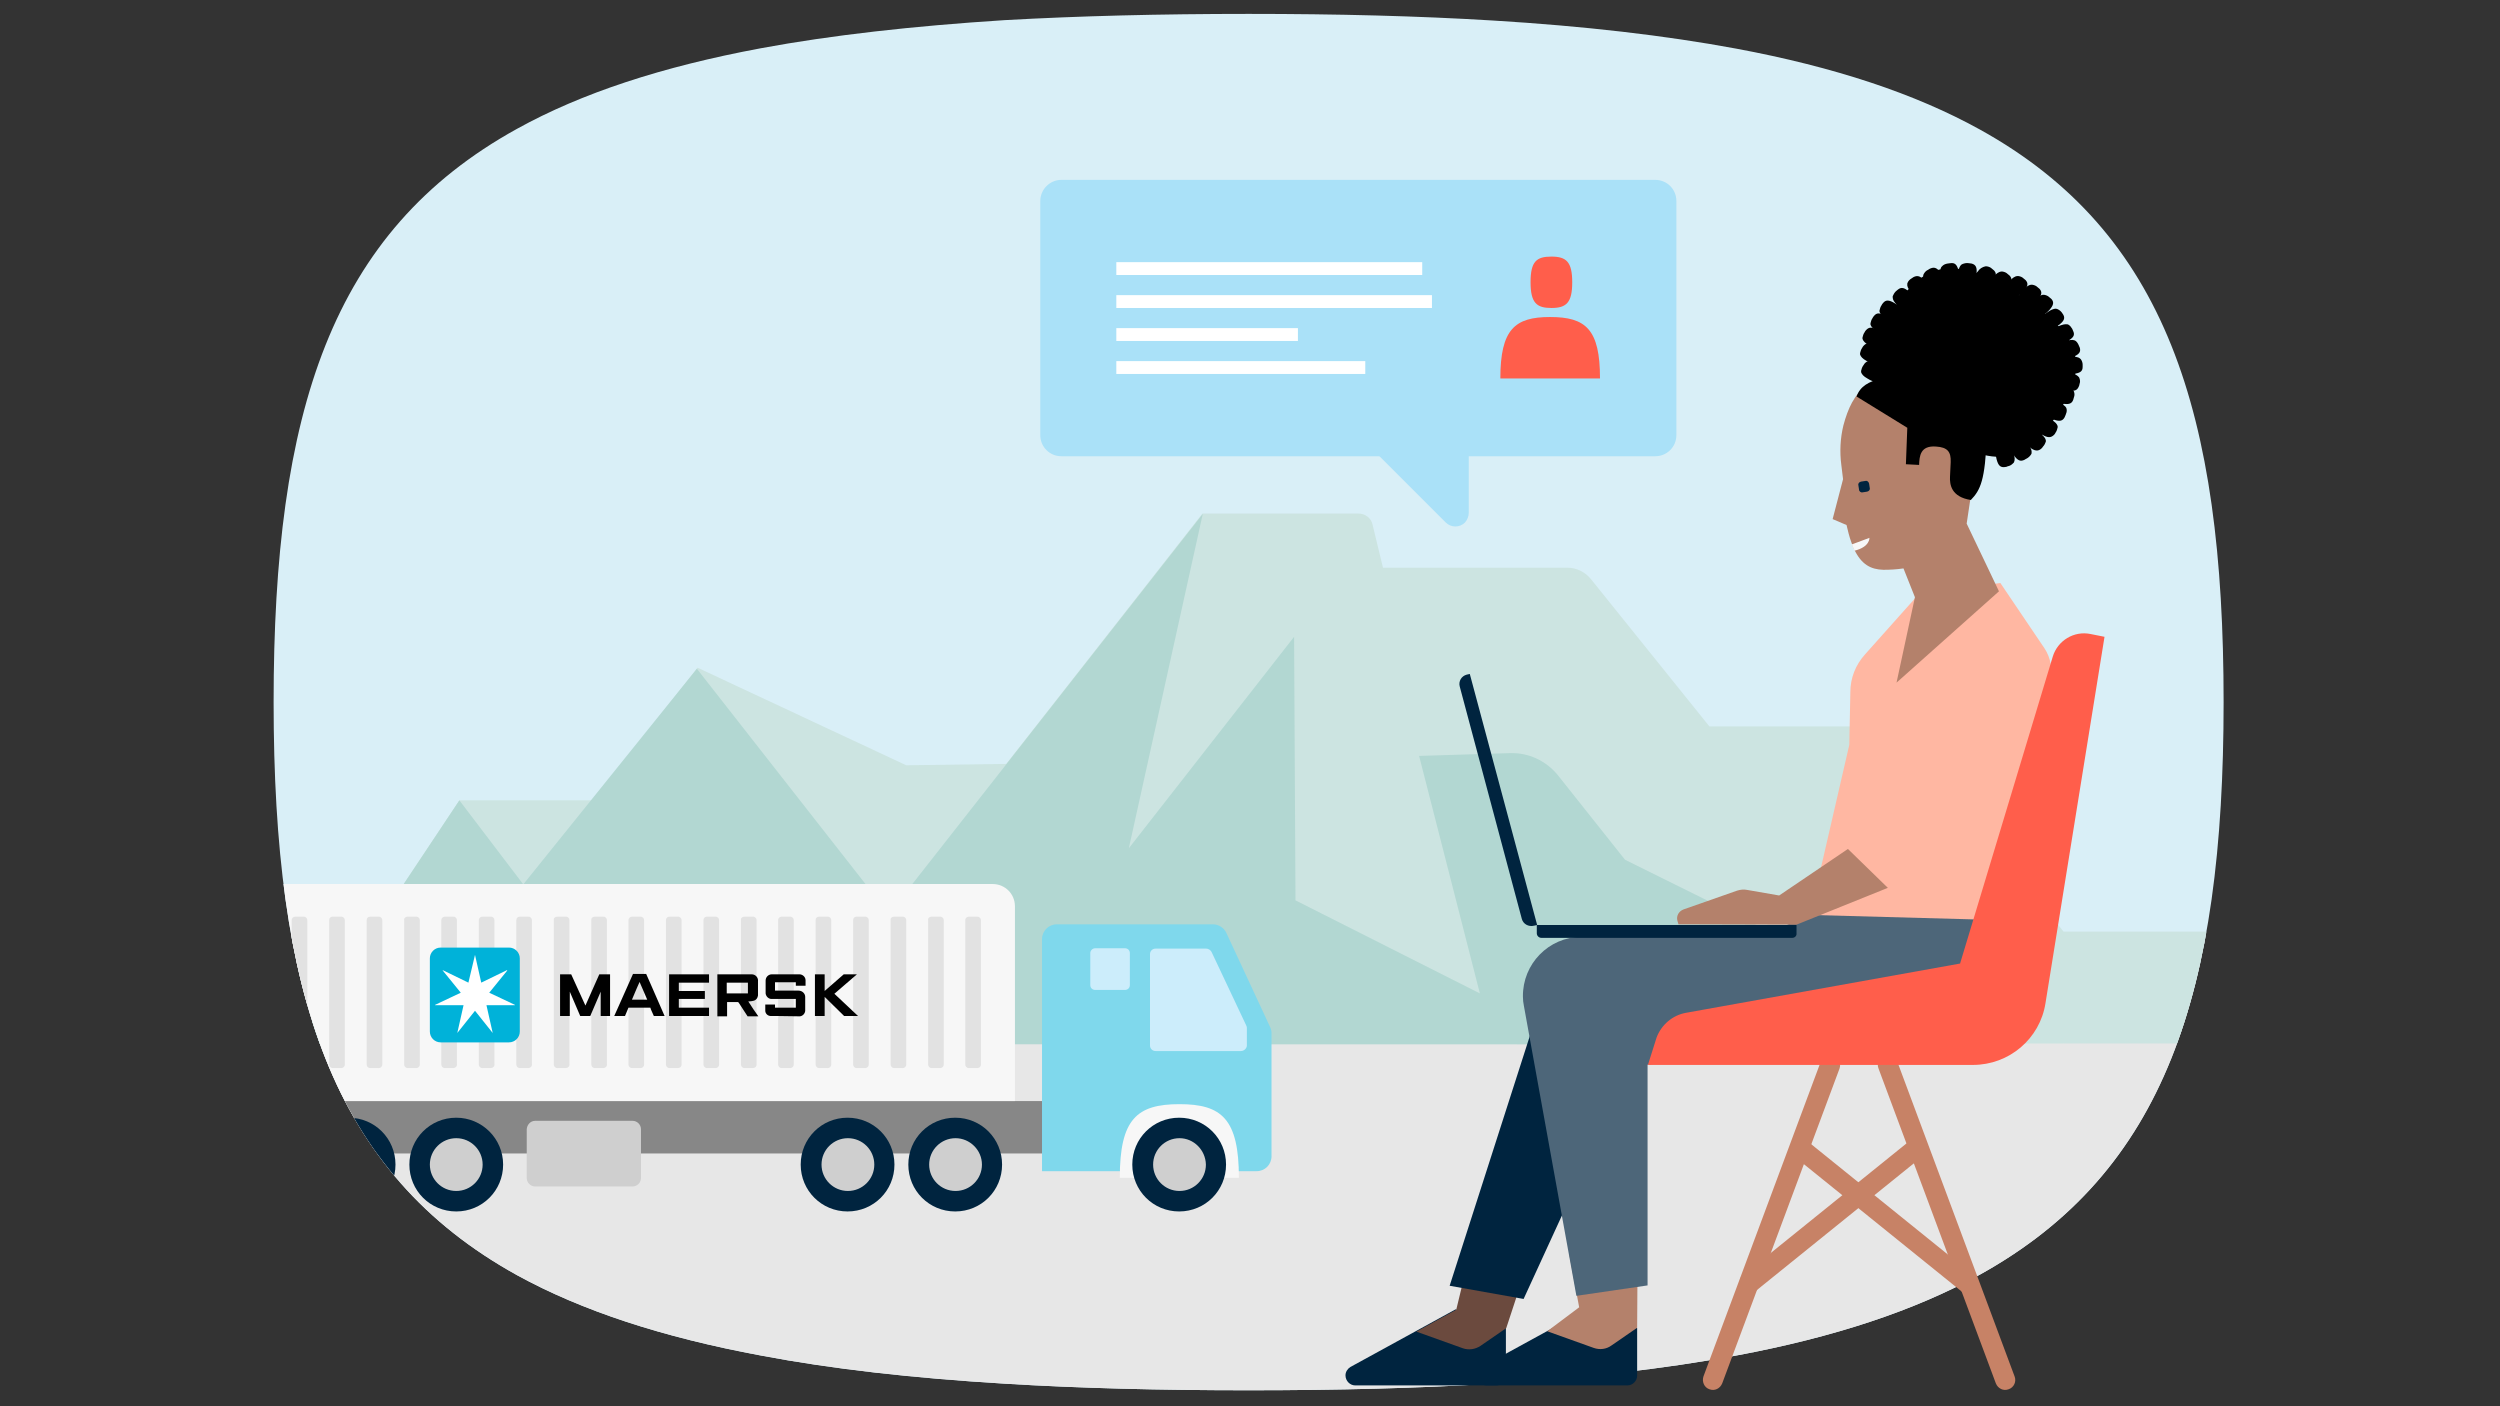 <?xml version="1.0" encoding="utf-8"?>
<!-- Generator: Adobe Illustrator 24.3.0, SVG Export Plug-In . SVG Version: 6.00 Build 0)  -->
<svg version="1.1" id="Layer_1" xmlns="http://www.w3.org/2000/svg" xmlns:xlink="http://www.w3.org/1999/xlink" x="0px" y="0px"
	 viewBox="0 0 720 405" style="enable-background:new 0 0 720 405;" xml:space="preserve">
<rect x="0" y="0" width="720" height="405" fill="#333333" stroke="none"/>
<style type="text/css">
	.st0{fill:#E5F6FD;}
	.st1{clip-path:url(#SVGID_2_);}
	.st2{fill:#E7E7E7;}
	.st3{fill:#AAE1F8;}
	.st4{fill:#C9D1D6;}
	.st5{fill:#EDEDED;}
	.st6{fill:#CFCFCF;}
	.st7{fill:#00243F;}
	.st8{fill:#E2E2E2;}
	.st9{fill:#00B2D9;}
	.st10{fill:#FFFFFF;}
	.st11{fill:#7C9D00;}
	.st12{opacity:0.4;}
	.st13{clip-path:url(#SVGID_4_);}
	.st14{clip-path:url(#SVGID_6_);}
	.st15{fill:#A3BF00;}
	.st16{fill:#878787;}
	.st17{fill:#EE3124;}
	.st18{clip-path:url(#SVGID_8_);}
	.st19{clip-path:url(#SVGID_10_);}
	.st20{fill:#D5AF99;}
	.st21{fill-rule:evenodd;clip-rule:evenodd;fill:#FFFFFF;}
	.st22{fill-rule:evenodd;clip-rule:evenodd;fill:#EE3124;}
	.st23{fill:#545454;}
	.st24{fill:#F7F7F7;}
	.st25{fill:#CCEDFB;}
	.st26{fill:#B4816B;}
	.st27{fill:#3691C1;}
	.st28{fill:#0D2F49;}
	.st29{fill:#1A82B8;}
	.st30{fill:#FFDBCB;}
	.st31{fill:#26455C;}
	.st32{fill-rule:evenodd;clip-rule:evenodd;fill:#FFCCB4;}
	.st33{fill:#FFCCB4;}
	.st34{fill:#ABABAB;}
	.st35{fill:#D9EFF7;}
	.st36{clip-path:url(#SVGID_12_);}
	.st37{fill:#CCE4E1;}
	.st38{fill:#B2D7D2;}
	.st39{fill:#7FD8EC;}
	.st40{fill:#C78266;}
	.st41{fill:#6B4A3E;}
	.st42{fill:#4D6679;}
	.st43{fill:#FFB7A2;}
	.st44{fill:#FF5E4B;}
	.st45{clip-path:url(#SVGID_14_);fill:#EDEDED;}
	.st46{clip-path:url(#SVGID_14_);}
	.st47{fill:#E1F5FC;}
	.st48{fill:#FAFAFA;}
	.st49{fill:#D4F0FB;}
	.st50{fill:#C4EAFA;}
	.st51{fill:#D8D8D8;}
	.st52{fill:#C3C3C3;}
	.st53{fill:#DDDDDD;}
	.st54{fill:none;stroke:#C3C3C3;stroke-width:1.032;stroke-miterlimit:10;}
	.st55{fill:#F6F6F6;}
	.st56{fill:#9F9F9F;}
	.st57{fill:#B2B2B2;}
	.st58{fill:#DADADA;}
	.st59{fill:none;stroke:#878787;stroke-width:1.547;stroke-miterlimit:10;}
	.st60{fill:#B0BBC4;}
	.st61{fill:#D1D8DC;}
	.st62{fill:#D6DCE0;}
	.st63{fill:#8C9CA8;}
	.st64{fill:none;stroke:#A3B0BA;stroke-width:1.877;stroke-miterlimit:10;}
	.st65{fill:#FBFBFC;}
	.st66{fill:#00243D;}
	.st67{fill:#FFB67F;}
	.st68{fill:#FFECCC;}
	.st69{fill:#405B6F;}
	.st70{fill-rule:evenodd;clip-rule:evenodd;fill:#6B4A3E;}
	.st71{fill:#750000;}
	.st72{fill:#978178;}
	.st73{fill:#FF6D00;}
	.st74{fill:#DCA48C;}
	.st75{fill:#0074B0;}
	.st76{fill:#1A3B53;}
	.st77{fill:#FF9E00;}
	.st78{fill:#FF8678;}
	.st79{clip-path:url(#SVGID_16_);fill:#EDEDED;}
	.st80{clip-path:url(#SVGID_16_);}
	.st81{fill:none;stroke:#C3C3C3;stroke-width:0.173;stroke-miterlimit:10;}
	.st82{fill:none;stroke:#878787;stroke-width:0.259;stroke-miterlimit:10;}
	.st83{fill:none;stroke:#A3B0BA;stroke-width:0.314;stroke-miterlimit:10;}
	.st84{clip-path:url(#SVGID_18_);fill:#EDEDED;}
	.st85{clip-path:url(#SVGID_18_);}
	.st86{fill:none;stroke:#C3C3C3;stroke-width:0.985;stroke-miterlimit:10;}
	.st87{fill:none;stroke:#878787;stroke-width:1.475;stroke-miterlimit:10;}
	.st88{fill:none;stroke:#A3B0BA;stroke-width:1.79;stroke-miterlimit:10;}
	.st89{clip-path:url(#SVGID_20_);}
	.st90{clip-path:url(#SVGID_22_);}
	.st91{clip-path:url(#SVGID_24_);}
	.st92{clip-path:url(#SVGID_26_);}
	.st93{clip-path:url(#SVGID_28_);}
	.st94{clip-path:url(#SVGID_30_);}
	.st95{clip-path:url(#SVGID_32_);}
	.st96{clip-path:url(#SVGID_34_);}
	.st97{clip-path:url(#SVGID_36_);}
	.st98{clip-path:url(#SVGID_38_);}
	.st99{clip-path:url(#SVGID_40_);}
	.st100{clip-path:url(#SVGID_42_);}
</style>
<g id="Layer_2_2_">
	<g id="Layer_1-2_2_">
		<g>
			<g>
				<path class="st35" d="M359.6,4c25.5,0,48.9,0.6,70.2,1.9c26.4,1.6,49.7,4.3,70.2,8.1c28.4,5.3,51.6,13,70.2,23.3
					c53.5,29.6,70.2,81.4,70.2,164.9s-16.8,135.3-70.2,164.9c-18.7,10.3-41.8,18-70.2,23.3c-20.5,3.8-43.8,6.5-70.2,8.1
					c-21.3,1.3-44.7,1.9-70.2,1.9s-48.9-0.6-70.2-1.9c-26.4-1.6-49.7-4.2-70.2-8.1c-28.5-5.3-51.6-12.9-70.2-23.1
					c-53.6-29.6-70.2-81.5-70.2-165.1S95.3,66.7,148.9,37.1c18.6-10.3,41.8-17.9,70.2-23.2c20.5-3.8,43.8-6.4,70.2-8.1
					C310.7,4.6,334.1,4,359.6,4z"/>
				<g>
					<defs>
						<path id="SVGID_41_" d="M359.6,4c25.5,0,48.9,0.6,70.2,1.9c26.4,1.6,49.7,4.3,70.2,8.1c28.4,5.3,51.6,13,70.2,23.3
							c53.5,29.6,70.2,81.4,70.2,164.9s-16.8,135.3-70.2,164.9c-18.7,10.3-41.8,18-70.2,23.3c-20.5,3.8-43.8,6.5-70.2,8.1
							c-21.3,1.3-44.7,1.9-70.2,1.9s-48.9-0.6-70.2-1.9c-26.4-1.6-49.7-4.2-70.2-8.1c-28.5-5.3-51.6-12.9-70.2-23.1
							c-53.6-29.6-70.2-81.5-70.2-165.1S95.3,66.7,148.9,37.1c18.6-10.3,41.8-17.9,70.2-23.2c20.5-3.8,43.8-6.4,70.2-8.1
							C310.7,4.6,334.1,4,359.6,4z"/>
					</defs>
					<clipPath id="SVGID_2_">
						<use xlink:href="#SVGID_41_"  style="overflow:visible;"/>
					</clipPath>
					<g class="st1">
						<rect x="64.5" y="268.7" class="st2" width="602.8" height="165.1"/>
						<g>
							<path class="st37" d="M85.6,300.7l46.7-70.2h38.5l30.1-38.2l60.1,28.1l28.8-0.4l56.5-72.1h44.9c2,0,3.7,1.3,4.1,3.2l3,12.4
								h53.1c2.6,0,5.1,1.2,6.8,3.3l34.1,42.4h49.5c3.3,0,6.3,1.5,8.4,4l44.1,55.1H643c3.3,0,6.4,1.5,8.4,4l22.6,28.2L85.6,300.7z"
								/>
							<path class="st38" d="M85.6,300.7l46.7-70.2l18.4,24.2l50-62.1l55.3,70.6l90.4-115.2l-21.3,96.3l47.6-60.9l0.4,75.9
								l53.1,26.8l-17.5-68.4l26.1-0.8c5.4-0.2,10.5,2.2,13.9,6.4l19.3,24.3l55.7,27.6l21,25.6L85.6,300.7z"/>
						</g>
						<g>
							<rect x="68.2" y="317.1" class="st16" width="232" height="15.1"/>
							<path class="st39" d="M361.9,337.3c2.4,0,4.3-1.9,4.3-4.3v-35.4c0-0.6-0.1-1.2-0.4-1.8l-12.6-27.1c-0.7-1.5-2.2-2.5-3.9-2.5
								h-44.9c-2.4,0-4.3,1.9-4.3,4.3v66.8H361.9z"/>
							<path class="st24" d="M322.5,339.2c0-16.9,4.9-21.2,17.2-21.2c12.1,0,17.1,4.2,17.1,21.2"/>
							<path class="st24" d="M292.3,317.1V261c0-3.6-2.9-6.4-6.4-6.4l0,0H80.8c-3.6,0-6.5,2.9-6.5,6.4c0,0,0,0,0,0v56.1H292.3z"/>
							<g>
								<path class="st8" d="M85,264h2.5c0.6,0,1,0.5,1,1v41.6c0,0.6-0.5,1-1,1H85c-0.6,0-1-0.5-1-1V265C84,264.4,84.5,264,85,264z"
									/>
								<path class="st8" d="M95.8,264h2.5c0.6,0,1,0.5,1,1v41.6c0,0.6-0.5,1-1,1h-2.5c-0.6,0-1-0.5-1-1V265
									C94.8,264.4,95.2,264,95.8,264z"/>
								<path class="st8" d="M106.6,264h2.5c0.6,0,1,0.5,1,1v41.6c0,0.6-0.5,1-1,1h-2.5c-0.6,0-1-0.5-1-1V265
									C105.6,264.4,106,264,106.6,264z"/>
								<path class="st8" d="M117.4,264h2.5c0.6,0,1,0.5,1,1v41.6c0,0.6-0.5,1-1,1h-2.5c-0.6,0-1-0.5-1-1V265
									C116.3,264.4,116.8,264,117.4,264z"/>
								<path class="st8" d="M128.1,264h2.5c0.6,0,1,0.5,1,1v41.6c0,0.6-0.5,1-1,1h-2.5c-0.6,0-1-0.5-1-1V265
									C127.1,264.4,127.6,264,128.1,264z"/>
								<path class="st8" d="M138.9,264h2.5c0.6,0,1,0.5,1,1v41.6c0,0.6-0.5,1-1,1h-2.5c-0.6,0-1-0.5-1-1V265
									C137.9,264.4,138.4,264,138.9,264z"/>
								<path class="st8" d="M149.7,264h2.5c0.6,0,1,0.5,1,1v41.6c0,0.6-0.5,1-1,1h-2.5c-0.6,0-1-0.5-1-1V265
									C148.7,264.4,149.1,264,149.7,264z"/>
								<path class="st8" d="M160.5,264h2.5c0.6,0,1,0.5,1,1v41.6c0,0.6-0.5,1-1,1h-2.5c-0.6,0-1-0.5-1-1V265
									C159.4,264.4,159.9,264,160.5,264z"/>
								<path class="st8" d="M171.3,264h2.5c0.6,0,1,0.5,1,1v41.6c0,0.6-0.5,1-1,1h-2.5c-0.6,0-1-0.5-1-1V265
									C170.2,264.4,170.7,264,171.3,264z"/>
								<path class="st8" d="M182,264h2.5c0.6,0,1,0.5,1,1v41.6c0,0.6-0.5,1-1,1H182c-0.6,0-1-0.5-1-1V265
									C181,264.4,181.5,264,182,264z"/>
								<path class="st8" d="M192.8,264h2.5c0.6,0,1,0.5,1,1v41.6c0,0.6-0.5,1-1,1h-2.5c-0.6,0-1-0.5-1-1V265
									C191.8,264.4,192.2,264,192.8,264z"/>
								<path class="st8" d="M203.6,264h2.5c0.6,0,1,0.5,1,1v41.6c0,0.6-0.5,1-1,1h-2.5c-0.6,0-1-0.5-1-1V265
									C202.6,264.4,203,264,203.6,264z"/>
								<path class="st8" d="M214.4,264h2.5c0.6,0,1,0.5,1,1v41.6c0,0.6-0.5,1-1,1h-2.5c-0.6,0-1-0.5-1-1V265
									C213.3,264.4,213.8,264,214.4,264z"/>
								<path class="st8" d="M225.1,264h2.5c0.6,0,1,0.5,1,1v41.6c0,0.6-0.5,1-1,1h-2.5c-0.6,0-1-0.5-1-1V265
									C224.1,264.4,224.6,264,225.1,264z"/>
								<path class="st8" d="M235.9,264h2.5c0.6,0,1,0.5,1,1v41.6c0,0.6-0.5,1-1,1h-2.5c-0.6,0-1-0.5-1-1V265
									C234.9,264.4,235.3,264,235.9,264z"/>
								<path class="st8" d="M246.7,264h2.5c0.6,0,1,0.5,1,1v41.6c0,0.6-0.5,1-1,1h-2.5c-0.6,0-1-0.5-1-1V265
									C245.7,264.4,246.1,264,246.7,264z"/>
								<path class="st8" d="M257.5,264h2.5c0.6,0,1,0.5,1,1v41.6c0,0.6-0.5,1-1,1h-2.5c-0.6,0-1-0.5-1-1V265
									C256.4,264.4,256.9,264,257.5,264z"/>
								<path class="st8" d="M268.3,264h2.5c0.6,0,1,0.5,1,1v41.6c0,0.6-0.5,1-1,1h-2.5c-0.6,0-1-0.5-1-1V265
									C267.2,264.4,267.7,264,268.3,264z"/>
								<path class="st8" d="M279,264h2.5c0.6,0,1,0.5,1,1v41.6c0,0.6-0.5,1-1,1H279c-0.6,0-1-0.5-1-1V265
									C278,264.4,278.5,264,279,264z"/>
							</g>
							<path class="st25" d="M315.4,273.1h8.6c0.8,0,1.4,0.6,1.4,1.4v9.2c0,0.8-0.6,1.4-1.4,1.4h-8.6c-0.8,0-1.4-0.6-1.4-1.4v-9.2
								C314,273.7,314.7,273.1,315.4,273.1z"/>
							<path class="st7" d="M113.9,335.4c0,7.5-6,13.5-13.5,13.5c0,0,0,0,0,0c-7.5,0-13.5-6.1-13.5-13.5c0-7.5,6-13.5,13.5-13.5l0,0
								C107.9,321.9,113.9,327.9,113.9,335.4C113.9,335.4,113.9,335.4,113.9,335.4"/>
							<path class="st6" d="M108,335.4c0,4.2-3.4,7.6-7.6,7.6s-7.6-3.4-7.6-7.6c0-4.2,3.4-7.6,7.6-7.6
								C104.6,327.8,108,331.2,108,335.4"/>
							<path class="st7" d="M144.9,335.4c0,7.5-6,13.5-13.5,13.5c-7.5,0-13.5-6-13.5-13.5c0-7.5,6-13.5,13.5-13.5
								C138.8,321.9,144.9,327.9,144.9,335.4"/>
							<path class="st6" d="M139,335.4c0,4.2-3.4,7.6-7.6,7.6c-4.2,0-7.6-3.4-7.6-7.6c0-4.2,3.4-7.6,7.6-7.6
								C135.6,327.8,139,331.2,139,335.4"/>
							<path class="st7" d="M257.6,335.4c0,7.5-6,13.5-13.5,13.5c-7.5,0-13.5-6-13.5-13.5c0-7.5,6-13.5,13.5-13.5c0,0,0,0,0,0
								C251.6,321.9,257.6,327.9,257.6,335.4"/>
							<path class="st6" d="M251.8,335.4c0,4.2-3.4,7.6-7.6,7.6c-4.2,0-7.6-3.4-7.6-7.6c0-4.2,3.4-7.6,7.6-7.6h0
								C248.4,327.8,251.8,331.2,251.8,335.4"/>
							<path class="st7" d="M288.6,335.4c0,7.5-6,13.5-13.5,13.5c-7.5,0-13.5-6-13.5-13.5c0-7.5,6-13.5,13.5-13.5c0,0,0,0,0,0
								C282.6,321.9,288.6,327.9,288.6,335.4"/>
							<path class="st6" d="M282.8,335.4c0,4.2-3.4,7.6-7.6,7.6c-4.2,0-7.6-3.4-7.6-7.6s3.4-7.6,7.6-7.6c0,0,0,0,0,0
								C279.3,327.8,282.8,331.2,282.8,335.4"/>
							<path class="st7" d="M353.1,335.4c0,7.5-6,13.5-13.5,13.5c-7.5,0-13.5-6-13.5-13.5c0-7.5,6-13.5,13.5-13.5c0,0,0,0,0,0
								C347.1,321.9,353.1,327.9,353.1,335.4"/>
							<path class="st6" d="M347.3,335.4c0,4.2-3.4,7.6-7.6,7.6c-4.2,0-7.6-3.4-7.6-7.6c0-4.2,3.4-7.6,7.6-7.6c0,0,0,0,0,0
								C343.8,327.8,347.2,331.2,347.3,335.4"/>
							<path class="st6" d="M154.1,322.8h28.1c1.3,0,2.4,1.1,2.4,2.4v14.1c0,1.3-1.1,2.4-2.4,2.4h-28.1c-1.3,0-2.4-1.1-2.4-2.4
								v-14.1C151.8,323.9,152.8,322.8,154.1,322.8z"/>
							<path class="st25" d="M357.4,302.7h-24.6c-0.9,0-1.6-0.7-1.6-1.6v-26.3c0-0.9,0.7-1.6,1.6-1.6h14.6c0.6,0,1.2,0.4,1.5,0.9
								l10,21.2c0.1,0.2,0.2,0.5,0.2,0.7v5.1C359.1,301.9,358.3,302.7,357.4,302.7C357.4,302.7,357.4,302.7,357.4,302.7z"/>
						</g>
						<g>
							<polygon points="161.3,292.6 161.3,280.6 164.5,280.6 168.6,289.6 172.6,280.6 175.7,280.6 175.7,292.6 173,292.6 173,285.6 
								170,292.6 167.1,292.6 164.1,285.6 164.1,292.6 							"/>
							<path d="M187.6,283.9l-1.5-3.4h-3.8l-4.5,10.1l-0.9,2h3.1l1-2.4h6.3l0.2,0.6l0.8,1.8h3.1L187.6,283.9z M182,287.9l1.4-3.3
								l0.8-1.8l2.2,5.1L182,287.9z"/>
							<polygon points="192.7,292.6 192.7,280.6 204.2,280.6 204.2,283 195.5,283 195.5,285.4 203,285.4 203,287.7 195.5,287.7 
								195.5,290.2 204.2,290.2 204.2,292.6 							"/>
							<path d="M217,290.7l-1.5-2.3h0.3c0.4,0,0.9-0.1,1.3-0.2c0.7-0.2,1.1-0.8,1.2-1.5v-4.1c0.1-0.8-0.4-1.6-1.2-1.9
								c-0.3-0.1-0.6-0.1-0.9-0.1h-9.6v12.1h2.8v-4.1h3.2l0.3,0.4l2.4,3.7h3.1L217,290.7z M215.4,286.1h-6.1V283h6.1V286.1z"/>
							<path d="M223.2,292.6h-1c-0.9,0.1-1.7-0.5-1.8-1.4c0-0.1,0-0.2,0-0.3v-1.6h2.8v0.9h6v-2.5h-6.8c-1,0.1-1.8-0.7-1.9-1.6
								c0,0,0-0.1,0-0.1v-3.6c0-1,0.8-1.8,1.8-1.8c0,0,0.1,0,0.1,0h7.8c1,0,1.8,0.8,1.8,1.7c0,0.1,0,0.1,0,0.2v1.4h-2.8v-1h-6v2.4
								h6.8c1,0,1.9,0.8,1.9,1.8c0,0.1,0,0.1,0,0.2v3.5c0.1,0.9-0.6,1.8-1.5,1.9c-0.1,0-0.2,0-0.4,0L223.2,292.6z"/>
							<polygon points="234.7,292.6 234.7,280.6 237.5,280.6 237.5,285.4 243,280.6 246.8,280.6 240.3,286.2 247.1,292.6 
								243.1,292.6 237.5,287.1 237.5,292.6 							"/>
							<path class="st9" d="M126.9,272.9h19.7c1.7,0,3.1,1.4,3.1,3.1v21.1c0,1.7-1.4,3.1-3.1,3.1h-19.7c-1.7,0-3.1-1.4-3.1-3.1V276
								C123.8,274.3,125.2,272.9,126.9,272.9z"/>
							<polygon class="st10" points="140.9,285.9 146.1,279.5 146,279.4 138.6,283 136.8,275 136.8,275 134.9,283 127.5,279.4 
								127.5,279.5 132.7,285.9 125.3,289.4 125.3,289.5 133.5,289.5 131.7,297.5 131.7,297.5 136.8,291.1 141.9,297.5 141.9,297.5 
								140.1,289.5 148.3,289.5 148.3,289.4 							"/>
						</g>
					</g>
				</g>
			</g>
			<g>
				<g>
					<g>
						<g>
							<path class="st40" d="M490.6,396.4l33.8-90.7c0.6-1.5,2.2-2.3,3.7-1.7l0,0c1.5,0.6,2.2,2.2,1.7,3.7L496,398.4
								c-0.6,1.5-2.2,2.3-3.7,1.7h0C490.8,399.6,490.1,397.9,490.6,396.4z"/>
							<path class="st40" d="M542.7,304L542.7,304c1.5-0.6,3.1,0.2,3.7,1.7l33.8,90.7c0.6,1.5-0.2,3.2-1.7,3.7l0,0
								c-1.5,0.6-3.1-0.2-3.7-1.7L541,307.7C540.4,306.2,541.2,304.5,542.7,304z"/>
						</g>
						<g>
							
								<rect x="496.2" y="347.5" transform="matrix(0.778 -0.628 0.628 0.778 -102.99 409.135)" class="st40" width="63.1" height="5.8"/>
							
								<rect x="540.1" y="318.8" transform="matrix(0.628 -0.778 0.778 0.628 -70.688 552.855)" class="st40" width="5.8" height="63.1"/>
						</g>
					</g>
					<g>
						<path class="st7" d="M433.7,382.5v13.7c0,1.5-1.3,2.8-2.8,2.8h-40.6c-1.5,0-2.8-1.3-2.8-2.9c0-1,0.6-1.9,1.4-2.4l30.3-16.6
							L433.7,382.5z"/>
						<path class="st41" d="M426.4,387.6l7.4-5.1l5-15.2l-15.9-4.6l-3.5,14.5l0,0l-11.5,6.3l13.4,4.8
							C423,388.9,424.9,388.6,426.4,387.6z"/>
						<path class="st7" d="M471.5,382.5v13.7c0,1.5-1.3,2.8-2.8,2.8h-40.6c-1.5,0-2.8-1.3-2.8-2.9c0-1,0.6-1.9,1.4-2.4l30.3-16.6
							L471.5,382.5z"/>
						<path class="st26" d="M445.6,383.4l13.4,4.8c1.7,0.6,3.6,0.4,5.1-0.7l7.4-5.1l0.1-16.7l-19.6-4.2l2.8,15L445.6,383.4z"/>
						<polygon class="st42" points="458.4,269.8 510.6,268.2 521.2,263.4 574,261.9 559.6,288.5 552.8,301.6 469.7,306.8 						"/>
						<polygon class="st7" points="447,278.4 417.5,370.3 438.8,374.1 469.7,306.8 						"/>
						<path class="st43" d="M576.1,167.9l-23.3,3l-15.7,17.6c-2.7,3-4.2,6.8-4.2,10.8l-0.3,15.2l-11.3,49l51.3,1.4l3.6-2.9l3-7
							c-0.3-3.6-0.1-7.2,0.6-10.7c0.9-5.1,7.9-36,10.7-48.3c0.7-3.2,0.1-6.6-1.7-9.3L576.1,167.9z"/>
						<path class="st26" d="M532.2,244.5l-19.8,13.4l-9.2-1.6c-1-0.2-1.9-0.1-2.9,0.2l-15.4,5.4c-1.4,0.5-2.2,1.9-1.8,3.3l0.3,1
							l34,0.1l26.3-10.6"/>
						<path class="st42" d="M473.8,269.6l-18.4,0.2c-9.4,0.1-16.9,7.8-16.8,17.2c0,0.9,0.1,1.9,0.3,2.8l15.1,83.4l20.5-3v-63.6
							l29.9-2.6l-10.8-28.9L473.8,269.6z"/>
						<path class="st44" d="M477.1,298.8l-2.5,7.9h93.6c10.4,0,19.3-7.5,20.9-17.8l17-105.5l-4-0.8c-4.8-1-9.5,1.9-10.9,6.5
							l-26.7,88.4l-79,14.2C481.7,292.4,478.5,295.1,477.1,298.8z"/>
						<g>
							<path class="st7" d="M516.2,270.1h-72.3c-0.7,0-1.3-0.6-1.3-1.3v0v-2.4l0,0h74.8l0,0v2.4
								C517.5,269.5,516.9,270.1,516.2,270.1L516.2,270.1z"/>
							<path class="st7" d="M438.3,264.7l-17.9-67c-0.4-1.5,0.5-3,2-3.4c0,0,0,0,0,0l0.9-0.2l19.4,72.3l-0.9,0.2
								C440.2,267,438.7,266.1,438.3,264.7z"/>
						</g>
					</g>
				</g>
				<g>
					<g>
						<path class="st26" d="M546.2,196.6l5.3-24.6l-3.3-8.3c-1.9,0.3-3.9,0.4-5.8,0.4c-3.6-0.1-6.3-1.5-8.4-5.9
							c-0.3-0.6-0.6-1.3-0.8-2c-0.6-1.6-1-3.3-1.4-5l-4-1.7l3-11.5l-0.5-4.1c-0.5-3.8-0.3-7.7,0.6-11.4c1.3-4.8,3.1-9,6.7-11.3
							l32.8,12.9l-4,26.7l6.4,13.4l0,0l0,0l2.9,6.1L546.2,196.6z"/>
						<path class="st7" d="M536.4,141.8l1.3-0.2c0.5-0.1,0.9-0.5,0.8-1l-0.2-1.3c-0.1-0.5-0.5-0.9-1-0.8l-1.3,0.2
							c-0.5,0.1-0.9,0.5-0.8,1l0.2,1.3C535.4,141.5,535.9,141.9,536.4,141.8z"/>
					</g>
					<path class="st24" d="M533.3,156.8l5.1-1.9c0,0,0.2,2.6-4.3,3.7L533.3,156.8z"/>
					<path d="M534.7,114.2c1.9-5.9,11-5.8,16.4-5.6c13.2,0.5,21.6,4.5,21.1,17.1c-0.5,12.6-1.8,15.4-4.6,18.3
						c-5.7-0.9-6.1-4.5-6-6.7c0-0.2,0.2-4,0.2-4.2c0.1-2.9-0.8-4.3-4.3-4.5c-4.5-0.3-4.7,2.8-4.8,5.3l-3.8-0.2l0.4-10.5"/>
					<g>
						<path d="M592.4,119.5c4.3-6.6,6.3-12.1,5.2-17.2c-1.2-5.7-6.3-11-16.3-17.4c-16.1-10.2-24.6-9.8-32.3-0.9
							c-1.5,1.8-2.8,3.6-4,5.5c-3.3,5.2-5.3,9.6-5.4,13.8c0,1.3,0.1,2.5,0.4,3.7c0,0,0,0,0,0.1c1.4,5.5,6.5,10.7,16.1,16.8
							C575.3,136,583.5,133.2,592.4,119.5z"/>
						<path d="M541.8,108.6c0.4-0.5,0.6-1.2,0.6-1.9c-0.1-0.6-0.7-1.2-1.8-1.9c-1.8-1.1-2.7-1.1-3.6-0.1c-0.1,0.2-0.3,0.4-0.4,0.6
							c-0.3,0.4-0.5,1-0.6,1.5c0,0.1,0,0.3,0,0.4l0,0c0.2,0.6,0.7,1.2,1.8,1.8C540,110.4,540.9,110.1,541.8,108.6z"/>
						<path d="M541.5,103.5c0.4-0.5,0.6-1.2,0.6-1.9c-0.1-0.6-0.7-1.2-1.8-1.9c-1.8-1.1-2.7-1.1-3.6-0.1c-0.2,0.2-0.3,0.4-0.4,0.6
							c-0.3,0.4-0.5,1-0.6,1.5c0,0.1,0,0.3,0,0.4l0,0c0.2,0.6,0.7,1.2,1.8,1.8C539.6,105.3,540.5,105,541.5,103.5z"/>
						<path d="M542.2,99c0.4-0.5,0.6-1.2,0.6-1.9c-0.1-0.6-0.7-1.2-1.8-1.9c-1.8-1.1-2.7-1.1-3.6-0.1c-0.2,0.2-0.3,0.4-0.4,0.6
							c-0.3,0.4-0.5,1-0.6,1.5c0,0.1,0,0.3,0,0.4l0,0c0.2,0.6,0.7,1.2,1.8,1.8C540.3,100.8,541.2,100.5,542.2,99z"/>
						<path d="M544.4,94.9c0.4-0.5,0.6-1.2,0.6-1.9c-0.1-0.6-0.7-1.2-1.8-1.9c-1.8-1.1-2.7-1.1-3.5-0.1c-0.2,0.2-0.3,0.4-0.4,0.6
							c-0.3,0.4-0.5,1-0.6,1.5c0,0.1,0,0.3,0,0.4l0,0c0.2,0.6,0.7,1.2,1.8,1.8C542.5,96.7,543.4,96.4,544.4,94.9z"/>
						<path d="M547,91.2c0.4-0.5,0.6-1.2,0.6-1.9c-0.1-0.6-0.7-1.2-1.8-1.9c-1.8-1.1-2.7-1.1-3.5-0.1c-0.2,0.2-0.3,0.4-0.4,0.6
							c-0.3,0.4-0.5,1-0.6,1.5c0,0.1,0,0.3,0,0.4l0,0c0.2,0.6,0.7,1.2,1.8,1.8C545.1,93,546,92.7,547,91.2z"/>
						<path d="M550.3,88.1c0.5-0.4,0.9-1.1,1-1.7c0-0.6-0.4-1.3-1.3-2.2c-1.5-1.4-2.4-1.6-3.4-0.8c-0.2,0.2-0.4,0.3-0.6,0.5
							c-0.4,0.4-0.7,0.9-0.9,1.4c0,0.1,0,0.3,0,0.4l0,0c0,0.6,0.4,1.3,1.3,2.2C548.1,89.5,549,89.4,550.3,88.1z"/>
						<path d="M554.2,85.1c0.6-0.3,1-0.9,1.2-1.6c0.1-0.6-0.2-1.4-1-2.4c-1.2-1.6-2.1-1.9-3.3-1.3c-0.2,0.1-0.4,0.3-0.6,0.4
							c-0.5,0.3-0.9,0.7-1.1,1.2c-0.1,0.1-0.1,0.3-0.1,0.4l0,0c-0.1,0.6,0.2,1.3,1,2.3C551.8,86.1,552.8,86.1,554.2,85.1z"/>
						<path d="M558.3,82.9c0.6-0.3,1.1-0.8,1.4-1.4c0.2-0.6,0-1.4-0.6-2.5c-1-1.8-1.9-2.2-3.1-1.7c-0.2,0.1-0.5,0.2-0.7,0.4
							c-0.5,0.2-0.9,0.6-1.2,1.1c-0.1,0.1-0.1,0.3-0.2,0.4l0,0c-0.1,0.6,0.1,1.4,0.7,2.4C555.8,83.7,556.8,83.8,558.3,82.9z"/>
						<path d="M562.2,81.8c0.7-0.1,1.3-0.5,1.8-1c0.4-0.5,0.4-1.3,0.1-2.6c-0.4-2-1.1-2.6-2.4-2.4c-0.3,0-0.5,0.1-0.8,0.1
							c-0.6,0.1-1.1,0.3-1.5,0.7c-0.1,0.1-0.2,0.2-0.3,0.3l0,0c-0.3,0.5-0.4,1.3-0.1,2.5C559.6,81.9,560.4,82.3,562.2,81.8z"/>
						<path d="M566.2,81.8c0.7,0.1,1.4,0,2-0.4c0.5-0.4,0.8-1.2,1-2.4c0.3-2-0.2-2.8-1.4-3.1c-0.3,0-0.5-0.1-0.8-0.1
							c-0.6-0.1-1.1,0-1.7,0.2c-0.1,0.1-0.3,0.1-0.4,0.2l0,0c-0.5,0.4-0.8,1.2-1,2.4C563.6,81,564.3,81.7,566.2,81.8z"/>
						<path d="M569.4,81.9c0.5,0.5,1.2,0.7,1.9,0.8c0.7-0.1,1.4-0.5,2.3-1.5c1.4-1.5,1.5-2.4,0.7-3.3c-0.2-0.2-0.4-0.3-0.6-0.5
							c-0.4-0.4-0.9-0.6-1.5-0.7c-0.1,0-0.3,0-0.4,0l0,0c-0.9,0.2-1.7,0.7-2.2,1.5C567.8,79.9,567.9,80.8,569.4,81.9z"/>
						<path d="M573.9,83.5c0.5,0.5,1.2,0.7,1.9,0.7c0.7-0.1,1.4-0.5,2.3-1.5c1.4-1.5,1.5-2.4,0.7-3.3c-0.2-0.2-0.4-0.3-0.6-0.5
							c-0.4-0.4-0.9-0.6-1.5-0.7c-0.1,0-0.3,0-0.4,0l0,0c-0.6,0.1-1.3,0.5-2.2,1.5C572.3,81.5,572.5,82.4,573.9,83.5z"/>
						<path d="M578.5,84.7c0.5,0.5,1.2,0.8,1.9,0.8c0.7-0.1,1.4-0.5,2.3-1.5c1.4-1.5,1.5-2.4,0.7-3.3c-0.2-0.2-0.4-0.3-0.6-0.5
							c-0.4-0.4-0.9-0.6-1.5-0.7c-0.1,0-0.3,0-0.4,0l0,0c-0.6,0.1-1.3,0.5-2.2,1.5C576.9,82.7,577.1,83.6,578.5,84.7z"/>
						<path d="M582.5,87.2c0.5,0.5,1.2,0.7,1.9,0.8c0.7-0.1,1.4-0.5,2.3-1.5c1.4-1.5,1.5-2.4,0.7-3.3c-0.2-0.2-0.4-0.3-0.6-0.5
							c-0.4-0.4-0.9-0.6-1.5-0.7c-0.1,0-0.3,0-0.4,0l0,0c-0.6,0.1-1.3,0.5-2.2,1.5C580.9,85.2,581,86.1,582.5,87.2z"/>
						<path d="M585.9,90.1c0.5,0.5,1.2,0.8,1.9,0.8c0.7-0.1,1.4-0.5,2.3-1.5c1.4-1.5,1.5-2.4,0.7-3.3c-0.2-0.2-0.4-0.3-0.6-0.5
							c-0.4-0.4-0.9-0.6-1.5-0.7c-0.1,0-0.3,0-0.4,0l0,0c-0.6,0.1-1.3,0.5-2.2,1.5C584.3,88.2,584.5,89,585.9,90.1z"/>
						<path d="M588.6,93.6c0.4,0.6,1,1,1.7,1.1c0.7,0.1,1.4-0.2,2.5-1c1.7-1.2,2-2.1,1.4-3.1c-0.1-0.2-0.3-0.4-0.4-0.6
							c-0.3-0.4-0.8-0.8-1.3-1c-0.1,0-0.3-0.1-0.4-0.1l0,0c-0.6,0-1.4,0.3-2.4,1C587.5,91.3,587.5,92.2,588.6,93.6z"/>
						<path d="M591.2,97.6c0.3,0.6,0.8,1.1,1.5,1.3c0.6,0.2,1.5,0,2.6-0.6c1.9-1,2.3-1.8,1.8-2.9c-0.1-0.2-0.2-0.4-0.3-0.7
							c-0.3-0.5-0.6-0.9-1.1-1.2c-0.1-0.1-0.3-0.1-0.4-0.1l0,0c-0.6-0.1-1.4,0.1-2.6,0.6C590.4,95.2,590.3,96.1,591.2,97.6z"/>
						<path d="M592.8,101.7c0.2,0.7,0.7,1.2,1.3,1.5c0.6,0.2,1.4,0.1,2.7-0.3c2-0.8,2.5-1.5,2.2-2.7c-0.1-0.2-0.2-0.5-0.3-0.7
							c-0.2-0.5-0.5-1-0.9-1.3c-0.1-0.1-0.2-0.1-0.4-0.2l0,0c-0.6-0.2-1.4-0.1-2.6,0.3C592.4,99.3,592.1,100.1,592.8,101.7z"/>
						<path d="M593.4,105.5c0,0.7,0.3,1.3,0.8,1.8c0.5,0.4,1.3,0.5,2.7,0.4c2.1-0.2,2.9-0.7,2.9-2c0-0.2,0-0.5,0-0.7
							c0-0.5-0.2-1.1-0.5-1.5c-0.1-0.1-0.2-0.2-0.3-0.3l0,0c-0.5-0.4-1.3-0.5-2.6-0.4C593.7,103,593.2,103.8,593.4,105.5z"/>
						<path d="M592.8,109.2c-0.2,0.6-0.2,1.3,0.1,1.9c0.3,0.5,1.1,0.9,2.4,1.2c2.1,0.5,2.9,0.2,3.4-1c0.1-0.2,0.2-0.5,0.2-0.7
							c0.2-0.5,0.2-1.1,0-1.6c0-0.1-0.1-0.3-0.2-0.4l0,0c-0.4-0.5-1.1-0.9-2.3-1.2C593.9,106.9,593.2,107.5,592.8,109.2z"/>
						<path d="M591.1,113.2c-0.2,0.6-0.1,1.3,0.2,1.9c0.4,0.5,1.1,0.9,2.4,1.1c2.1,0.4,3,0.1,3.4-1.1c0.1-0.2,0.1-0.5,0.2-0.7
							c0.2-0.5,0.2-1.1,0-1.6c0-0.1-0.1-0.2-0.2-0.4l0,0c-0.4-0.5-1.1-0.8-2.4-1.1C592.1,110.9,591.4,111.5,591.1,113.2z"/>
						<path d="M589.2,117.2c-0.3,0.6-0.4,1.3-0.2,1.9c0.2,0.6,0.9,1.1,2.1,1.6c2,0.8,2.9,0.6,3.5-0.5c0.1-0.2,0.2-0.4,0.3-0.7
							c0.2-0.5,0.4-1,0.3-1.6c0-0.1-0.1-0.3-0.1-0.4l0,0c-0.3-0.6-0.9-1-2.1-1.5C590.7,115.1,589.9,115.6,589.2,117.2z"/>
						<path d="M586.7,121.3c-0.4,0.5-0.6,1.2-0.5,1.9c0.1,0.6,0.7,1.2,1.8,1.9c1.8,1.1,2.7,1,3.6,0.1c0.2-0.2,0.3-0.4,0.4-0.6
							c0.3-0.4,0.5-1,0.6-1.5c0-0.1,0-0.3,0-0.4l0,0c-0.2-0.6-0.7-1.2-1.8-1.8C588.5,119.5,587.6,119.8,586.7,121.3z"/>
						<path d="M583.6,124.8c-0.5,0.5-0.8,1.1-0.8,1.8c0.1,0.6,0.5,1.3,1.6,2.1c1.6,1.3,2.6,1.3,3.5,0.5c0.2-0.2,0.4-0.4,0.5-0.6
							c0.4-0.4,0.6-0.9,0.8-1.4c0-0.1,0-0.3,0-0.4l0,0c-0.1-0.6-0.6-1.2-1.6-2C585.7,123.2,584.8,123.4,583.6,124.8z"/>
						<path d="M580.4,127.1c-0.6,0.3-1.1,0.9-1.3,1.5c-0.1,0.6,0.1,1.4,0.8,2.4c1.2,1.7,2,2,3.2,1.4c0.2-0.1,0.4-0.3,0.7-0.4
							c0.5-0.3,0.9-0.7,1.2-1.2c0.1-0.1,0.1-0.3,0.1-0.4l0,0c0.1-0.6-0.2-1.4-0.9-2.4C582.9,126.1,581.9,126.1,580.4,127.1z"/>
						<path d="M576.7,128.5c-0.7,0.1-1.3,0.5-1.7,1.1c-0.3,0.6-0.3,1.4,0,2.6c0.5,2,1.2,2.5,2.5,2.3c0.3,0,0.5-0.1,0.7-0.2
							c0.6-0.1,1.1-0.4,1.5-0.8c0.1-0.1,0.2-0.2,0.3-0.3l0,0c0.3-0.6,0.3-1.3,0-2.5C579.4,128.3,578.5,128,576.7,128.5z"/>
					</g>
				</g>
			</g>
			<g>
				<path class="st3" d="M305.7,51.8h171c3.4,0,6.1,2.7,6.1,6.1v67.4c0,3.4-2.7,6.1-6.1,6.1h-171c-3.4,0-6.1-2.7-6.1-6.1V57.9
					C299.6,54.6,302.3,51.8,305.7,51.8z"/>
				<path class="st3" d="M423,147.7v-25.1h-34.5l27.9,27.9c1.5,1.5,4,1.5,5.5,0C422.6,149.7,423,148.7,423,147.7z"/>
				<g>
					<rect x="321.5" y="75.5" class="st10" width="88.1" height="3.7"/>
					<rect x="321.5" y="85" class="st10" width="90.9" height="3.7"/>
					<rect x="321.5" y="104" class="st10" width="71.7" height="3.7"/>
					<rect x="321.5" y="94.5" class="st10" width="52.3" height="3.7"/>
				</g>
				<g>
					<path class="st44" d="M446.8,88.7c-4.2,0-6-1.4-6-7.4c0-6,1.7-7.4,6-7.4s6,1.5,6,7.4C452.8,87.2,451.1,88.7,446.8,88.7z"/>
					<path class="st44" d="M432.1,109c0-14.2,4.2-17.7,14.3-17.7c10.3,0,14.4,3.5,14.4,17.7H432.1z"/>
				</g>
			</g>
		</g>
	</g>
</g>
</svg>

